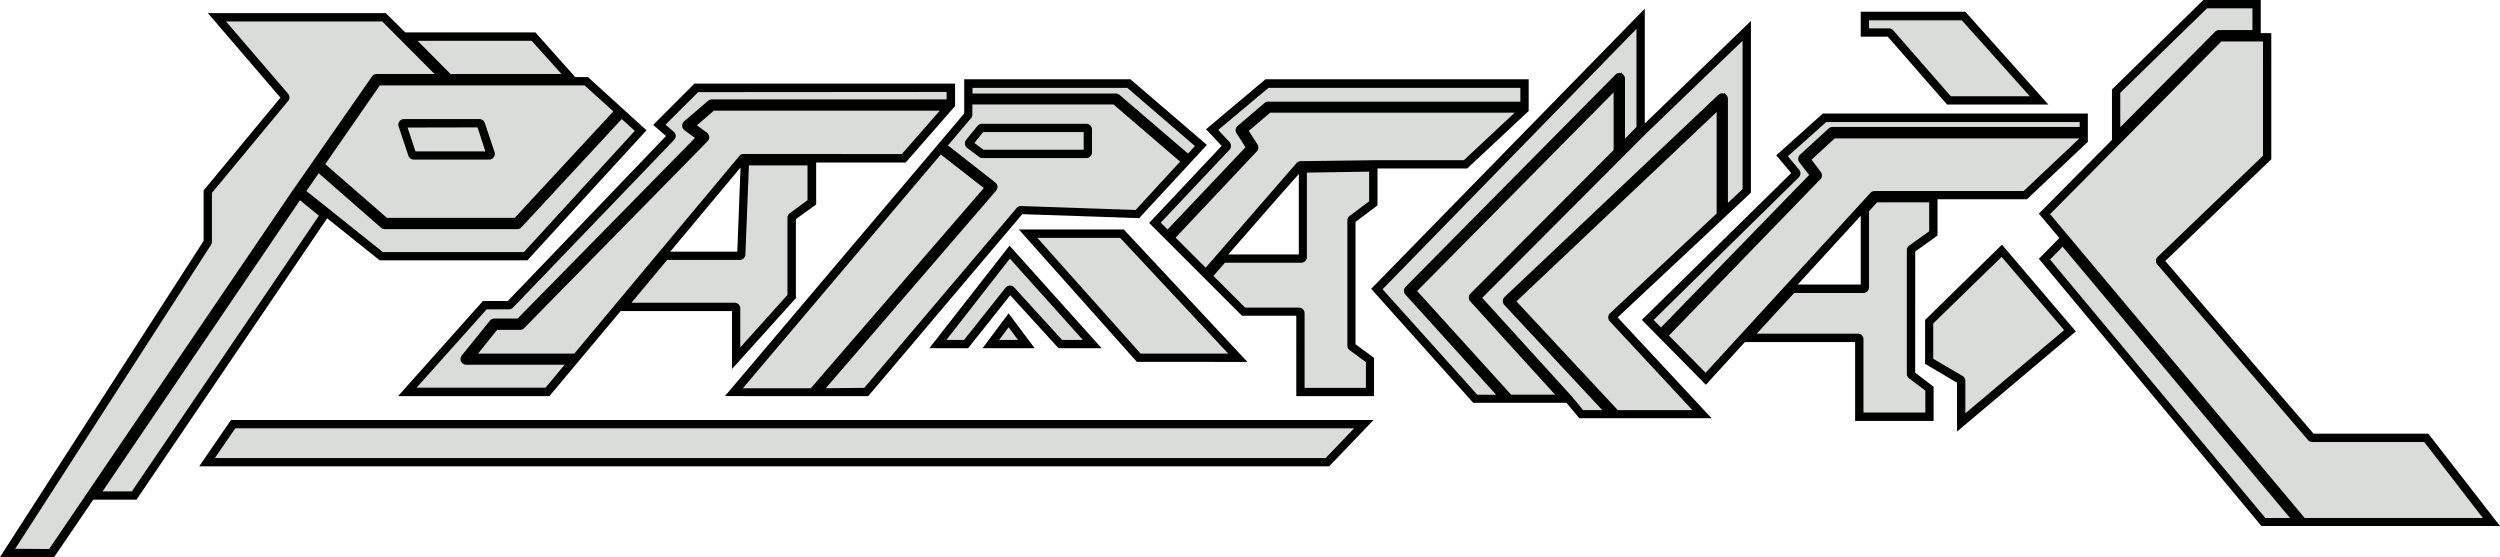 <svg id="Layer_1" data-name="Layer 1" xmlns="http://www.w3.org/2000/svg" viewBox="0 0 512 114.08"><defs><style>.cls-1{fill:#dadcd9;}</style></defs><title>logoArtboard 1</title><polygon class="cls-1" points="41.83 94.96 271.98 94.96 280.05 86.55 47.62 86.55 41.83 94.96"/><polygon class="cls-1" points="104.23 62.18 99.15 62.18 82.73 80.59 112.3 80.59 152.26 32.73 185.22 32.73 195.03 21.52 195.03 17.66 142.45 17.66 134.56 25.55 137.19 27.83 104.23 62.18"/><polygon class="cls-1" points="177.56 80.59 209.11 43.31 233.07 44.13 243.39 33 243.39 33 243.39 33 246.39 29.75 231.32 16.78 198.01 16.78 198.01 23.45 149.63 80.59 177.56 80.59"/><polygon class="cls-1" points="224.39 70.77 206.78 51.14 191.44 70.77 198.01 70.77 206.86 59.64 217.03 70.77 224.39 70.77"/><polygon class="cls-1" points="202.31 70.77 210.81 70.77 206.56 65.08 202.31 70.77"/><polygon class="cls-1" points="254.22 73.58 229.91 47.55 209.87 47.55 233.07 73.58 254.22 73.58"/><path class="cls-1" d="M358.05,39.22V5.57L336.31,26.51,336,27.73l-5.06,5.07.72-1.6,4.67-4.69V3.11L281.57,59.2,302,82h19.1L312.94,73l.27-.61,8.05,8.86-.2.7,2.63,3.16h25.59L330.53,65ZM333.2,37.85l-.64,2.31L324,48.24l1.32-3Zm-18.4,31,.55-1.23,7.46,8-.39,1.41Z"/><polygon class="cls-1" points="414.9 40.27 427.05 28.82 427.05 23.8 373.53 23.8 364.53 31.86 367.58 35.48 337.01 65.51 349.34 78.02 383.93 40.27 414.9 40.27"/><polygon class="cls-1" points="394.8 65.75 394.8 74.16 401.34 78.02 401.34 87.13 424.36 67.73 409.99 50.91 394.8 65.75"/><polygon class="cls-1" points="399.01 20.87 418.29 20.87 402.28 3 381.62 3 381.62 6.97 386.85 6.97 399.01 20.87"/><polygon class="cls-1" points="497.05 89.35 473.56 89.35 442.71 53.42 464.62 32.38 464.62 7.32 462.46 7.32 462.46 0.54 451.48 0.54 433.07 18.54 433.07 28.88 418.29 43.78 471.46 107.23 510.9 107.23 497.05 89.35"/><polygon class="cls-1" points="418.29 53.07 463.39 107.23 471.46 107.23 422.49 48.79 418.29 53.07"/><polygon class="cls-1" points="82.73 7.18 85.13 7.8 84.22 7.8 92.05 15.7 115.22 15.7 117.56 16.32 109.41 7.18 82.73 7.18"/><polygon class="cls-1" points="66.92 43.93 62.86 48.81 66.08 44.06 61.31 40.25 22.88 96.87 18.78 101.79 61.17 39.34 78 52.78 107.8 52.78 131.64 26.72 127.26 22.74 127.26 22.74 127.26 22.74 120.19 16.32 117.56 16.32 91.79 16.32 78.82 3.23 43.76 3.23 58.13 19.94 42.24 39.1 42.24 49.5 0.99 113.54 10.81 113.54 18.78 101.79 27.64 101.79 66.92 43.93"/><path class="cls-1" d="M251.4,30.3,237,45.64l2.16,2.16,16.64-17.64L253.7,27a.62.62,0,0,1,.12-.81l5.49-4.69a.59.59,0,0,1,.4-.15h52.2v-3.9H259.59l-10.9,9.16,2.71,2.88A.63.63,0,0,1,251.4,30.3Z"/><path class="cls-1" d="M161.81,60.61v-16a.63.63,0,0,1,.25-.5l3.9-2.85V33.36h-13.1l-.74,18.76a.61.61,0,0,1-.62.59H136.39l-8.22,9.85h22.28a.62.62,0,0,1,.62.62v9.37Z"/><path class="cls-1" d="M311.58,22.55H259.94L255,26.74l2,3.15a.65.65,0,0,1-.07.77l-17,18,6.93,6.93L266,33.79a.5.5,0,0,1,.19-.13l.05,0,.18,0h0l15.07-.23H300Z"/><path class="cls-1" d="M391.08,76.56V51.23a.63.63,0,0,1,.26-.5l4.3-3.09V40.9H384.2l-2,2.15s0,0,0,.06v15.7a.63.63,0,0,1-.62.63h-14.4l-8.67,9.46h21.93a.62.62,0,0,1,.62.62V85.06h13.75v-5.3l-3.53-2.7A.64.64,0,0,1,391.08,76.56Z"/><path class="cls-1" d="M267.11,52.67a.62.62,0,0,1-.62.62H250.63l-2.81,3.2,7,7H266a.62.62,0,0,1,.62.62V80h13.6V73.9l-3.54-2.62a.63.63,0,0,1-.26-.5V45.19a.62.62,0,0,1,.25-.5l4.25-3.2V34.6l-13.83.21Z"/><path d="M40.8,95.5H272.21l9.1-9.49h-234Zm236.52-7.78-5.83,6.09H44l4.19-6.09Z"/><path d="M104,61.64H98.91L81.52,81.13h31L127.1,63.71h22.81V75.57L163,61.05V44.87l4.15-3V33.28h18.34l10.11-11.56v-4.6H142.22l-8.45,8.46,2.63,2.28Zm89.87-42.81v1.53H145.78a1.17,1.17,0,0,0-.76.28l-4.91,4.21a1.13,1.13,0,0,0-.4.92,1.16,1.16,0,0,0,.47.9l2.15,1.58L106,65.24h-4.77a1.13,1.13,0,0,0-.9.43l-5.79,7.18A1.19,1.19,0,0,0,94.41,74l-.07.08h.1a1.17,1.17,0,0,0,1,.62h20.2l-3.92,4.69H85.32L99.67,63.35h4.56a1.16,1.16,0,0,0,.84-.36l33-34.35a1.23,1.23,0,0,0,.32-.86A1.16,1.16,0,0,0,138,27l-1.69-1.47,6.67-6.66ZM161.74,43.67a1.14,1.14,0,0,0-.47.93V60.4l-9.66,10.74v-8A1.16,1.16,0,0,0,150.45,62H129.32l7.32-8.77H151.5a1.15,1.15,0,0,0,1.16-1.11l.72-18.24h12V41ZM151,51.54H137.26l14.4-17.24Zm1.28-20h-.14a1.42,1.42,0,0,0-.39.12,1.18,1.18,0,0,0-.27.2L117.61,72.42H97.9l3.91-4.86h4.7a1.18,1.18,0,0,0,.83-.35l37.58-38.29a1.13,1.13,0,0,0,.33-.9,1.18,1.18,0,0,0-.47-.85l-2.05-1.51,3.48-3h46.26l-7.78,8.89Z"/><path d="M177.81,81.13l31.55-37.27,23.94.82,13.87-15L231.52,16.24H197.47v7l-49,57.88ZM199.17,18h31.71l13.84,11.91-1.43,1.53-14-12h0a1.19,1.19,0,0,0-.76-.28H199.17Zm2.31,20.51-35.43,41H152.14l40.53-47.87Zm-32.36,41L204,39.05a1.16,1.16,0,0,0,.28-.87,1.14,1.14,0,0,0-.44-.8l-9.7-7.6,4.73-5.58a1.19,1.19,0,0,0,.27-.75V21.4h28.91l13.63,11.7L232.58,43l-23.38-.8a1.1,1.1,0,0,0-1,.41L177,79.43Z"/><path d="M225.61,71.31l-18.86-21-16.42,21h7.94l8.62-10.84,9.9,10.84Zm-31.79-1.69,13-16.66,14.95,16.66h-4.25l-9.82-10.76a1.11,1.11,0,0,0-.9-.37,1.16,1.16,0,0,0-.87.44l-8.5,10.69Z"/><path d="M201.23,71.31h10.66l-5.33-7.14Zm3.39-1.69,1.94-2.6,1.93,2.6Z"/><path d="M255.47,74.12,230.15,47H208.66l24.17,27.11Zm-26.06-25.4,22.13,23.7H233.59l-21.13-23.7Z"/><path d="M277.61,45.45l4.5-3.39V34.5h18.37l12.59-11.76v-6.5H259.16L247,26.47l3.2,3.4L235.35,45.66l19,19h11.13V81.13H281.4V73.3l-3.79-2.8ZM251.79,30.68a1.17,1.17,0,0,0,0-1.6l-2.31-2.46L259.78,18h51.59v2.82H259.71a1.16,1.16,0,0,0-.75.28l-5.5,4.69a1.16,1.16,0,0,0-.22,1.51l1.84,2.85L239.12,47l-1.4-1.4Zm9.85,9.88L266,35.64V52.12H251.54Zm20-7.75h0L267,33h-.63a1.23,1.23,0,0,0-.33.08l-.11,0a1.14,1.14,0,0,0-.35.26L246.92,54.82l-6.16-6.15L257.4,31a1.16,1.16,0,0,0,.13-1.43l-1.78-2.76,4.39-3.74h50.07L299.8,32.81Zm-30.77,21h15.62a1.16,1.16,0,0,0,1.16-1.16V35.35l12.75-.2v6.07l-4,3a1.2,1.2,0,0,0-.46.93V70.78a1.16,1.16,0,0,0,.47.93l3.33,2.46v5.26H267.18V64.12A1.16,1.16,0,0,0,266,63h-11l-6.49-6.49Z"/><path d="M358.59,39.46V4.29l-21.74,21V1.78l-55.67,57-.36.37,20.89,23.34h19.1l2.63,3.16h27.09L331.29,65ZM330.47,18.92V30.73L301.13,60.14a1.16,1.16,0,0,0,0,1.6l17.35,19.09h-9L290.23,59.6Zm4.68-13V26L332.8,28.4V16.09a1.16,1.16,0,0,0-.62-1v-.31L332,15a1.16,1.16,0,0,0-1.15.28l-43,43.47a1.16,1.16,0,0,0,0,1.6l18.55,20.49h-3.85L283.15,59.24ZM322,81.29,303.56,61l33.56-33.65,19.76-19V38.72l-3,2.83V20.24a1.16,1.16,0,0,0-.62-1V19l-.18.18a1.15,1.15,0,0,0-1.16.24L308.14,60.82h0a1.17,1.17,0,0,0-.05,1.64L328.15,84h-3.92Zm30.29-61.5.06.05h0ZM331.33,84,310.57,61.72l41-38.78V43.73L329.73,64.15a1.17,1.17,0,0,0-.06,1.64L346.61,84Z"/><path d="M392.24,51.51l4.56-3.28V40.81h18.31l12.48-11.76v-5.8H373.32l-9.54,8.56,3.06,3.64L336.25,65.51,349.36,78.8l8-8.75h22.57V86.21H396v-7l-3.77-2.89ZM368.39,36.32a1.16,1.16,0,0,0,.07-1.57L366.15,32,374,25h51.92V26H375.28a1.13,1.13,0,0,0-.78.31l-5.85,5.37a1.17,1.17,0,0,0-.14,1.56l2,2.59L340.17,67.07l-1.51-1.54ZM341.8,68.72l31-32a1.15,1.15,0,0,0,.1-1.51L371,32.71l4.74-4.36h50.12L414.44,39.12H383.93a1.21,1.21,0,0,0-.86.37L349.31,76.34Zm26.38-10.45,12.9-14.09V58.27ZM367.45,60h14.17a1.16,1.16,0,0,0,1.16-1.17V43.25l1.66-1.81H395.1v5.92L391,50.29a1.17,1.17,0,0,0-.48.94V76.56a1.16,1.16,0,0,0,.45.92L394.31,80v4.49H381.64v-15a1.16,1.16,0,0,0-1.16-1.16h-20.7Z"/><path d="M394.26,65.52v9l6.54,3.86v10l24.33-20.5L410,50.11Zm8.24,19.12V78a1.17,1.17,0,0,0-.57-1l-6-3.52V66.24l14-13.63,12.81,15Z"/><path d="M398.76,21.41H419.5l-17-19H381.08V7.51h5.53Zm.77-1.69L387.73,6.21a1.18,1.18,0,0,0-.88-.4h-4.07V4.16h19l13.93,15.56Z"/><path d="M497.31,88.81h-23.5L443.45,53.45,465,32.77l.16-.16V6.78H463V0H451.25L432.53,18.31V28.65L417.9,43.4l-.34.35,4.2,5L417.56,53l45.58,54.73H512Zm-33.37,17.27L419.85,53.14l2.57-2.61L469,106.08ZM461.3,1.71V6.16h-6.85a1.14,1.14,0,0,0-.82.35l-19.4,19.55V19L452,1.71Zm-6.36,6.78h8.52V31.9L441.9,52.59a1.16,1.16,0,0,0-.07,1.59l30.85,35.94a1.18,1.18,0,0,0,.88.4h22.92l12,15.56H472L419.86,43.85Z"/><path d="M67,44.71l10.77,8.61H108L132.4,26.68l-12-10.9h-2.6l-8.15-9.14H83L79,2.69H42.58L57.43,20l-15.73,19V49.34L0,114.08H11.1l8-11.75h8.85Zm-1.69-.54L27,100.64H21L61.43,41ZM3.12,112.39l40.1-62.25a1.18,1.18,0,0,0,.18-.63v-10L59,20.69a1.16,1.16,0,0,0,0-1.5L46.29,4.4h32L89,15.16H77.18a1.15,1.15,0,0,0-1,.5l-16,23-.12.15-50,73.63ZM92.27,15.16,85.52,8.35h23.36L115,15.16ZM78.41,51.62,62.75,39.12l2.52-3.64L78.05,46.65a1.2,1.2,0,0,0,.77.28h27.11a1.15,1.15,0,0,0,.85-.37l20.55-22.18L130,26.8l-22.7,24.82Zm27-7H79.25l-12.64-11L77.79,17.49h41.94l5.88,5.33Z"/><path d="M99.29,25.19h0a1.16,1.16,0,0,0-1.1-.8H82.73a1.15,1.15,0,0,0-.94.49,1.14,1.14,0,0,0-.16,1l2,6a1.15,1.15,0,0,0,1.1.8h15.45a1.16,1.16,0,0,0,.94-.48,1.19,1.19,0,0,0,.17-1.05Zm-1.49.9L99.4,31H85.08l-1.6-4.88Z"/><path d="M223.64,31.21V26.52a1.16,1.16,0,0,0-1.16-1.16H201.09a1.15,1.15,0,0,0-.9.42l-2.32,2.85a1.18,1.18,0,0,0,.2,1.67l2.46,1.84h0a1.14,1.14,0,0,0,.69.23h21.26A1.16,1.16,0,0,0,223.64,31.21Zm-1.7-4.16v3.61H201.41l-1.86-1.39,1.8-2.22Z"/></svg>